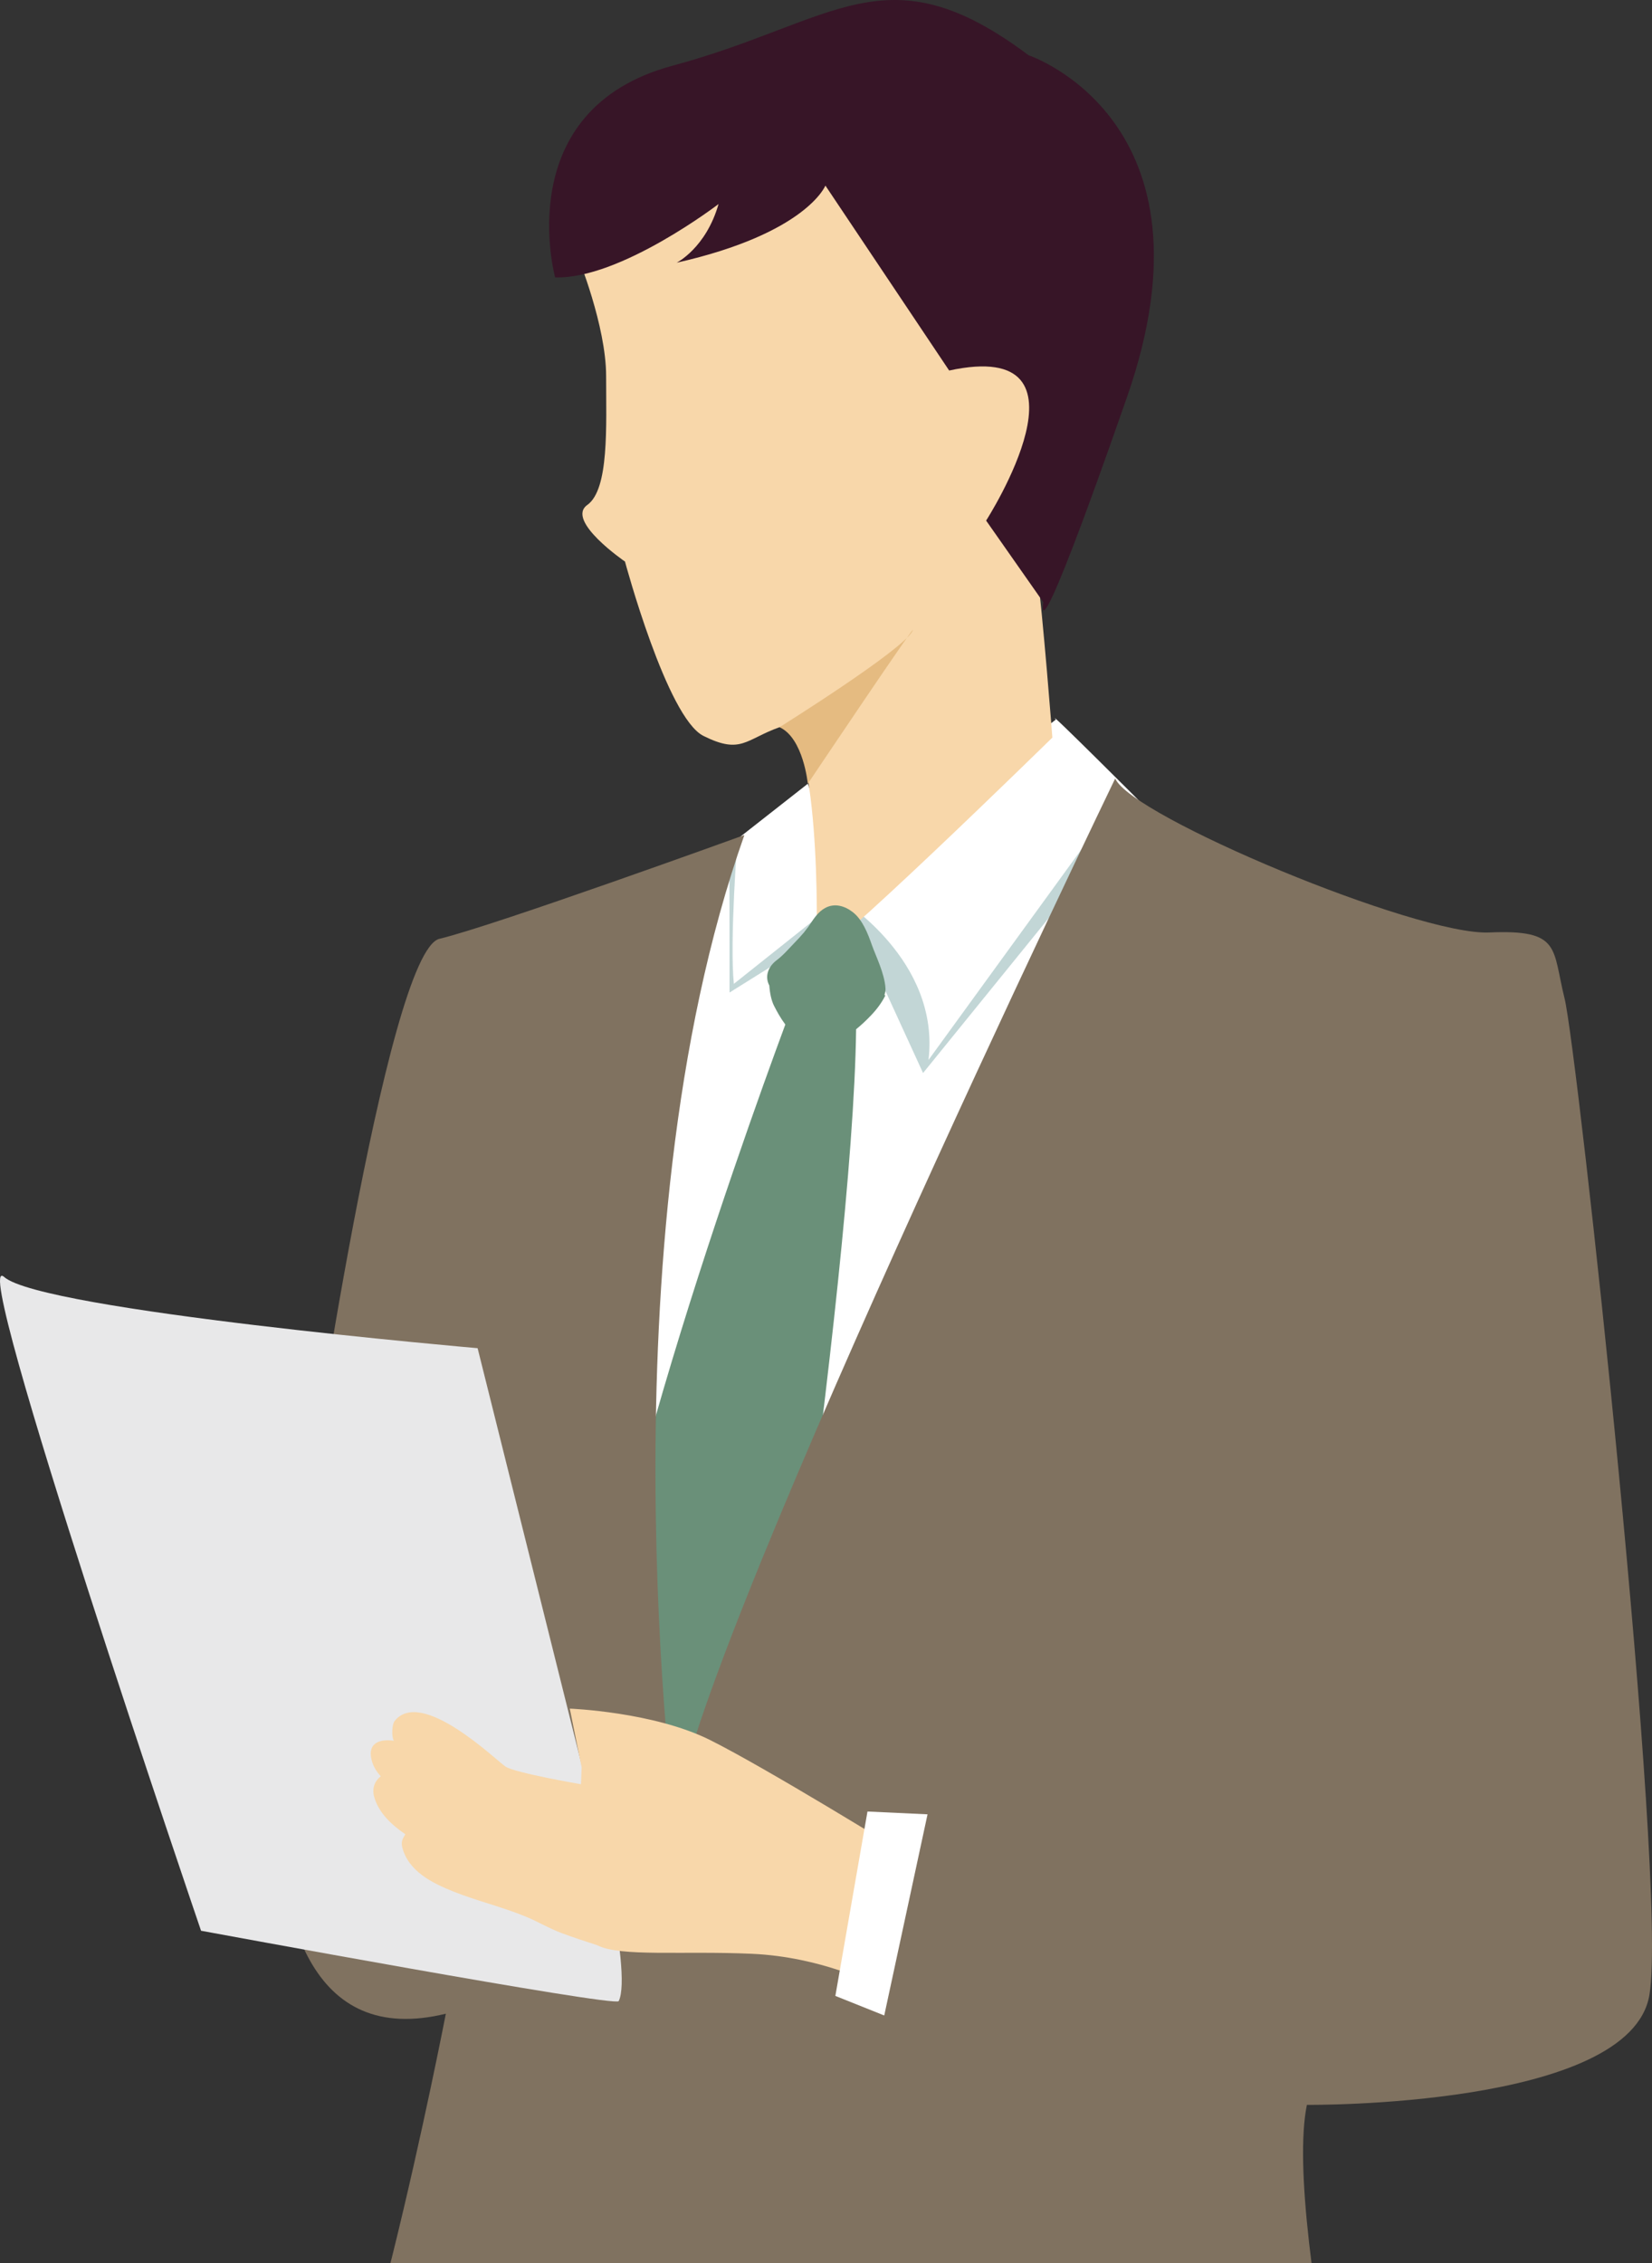 <svg xmlns="http://www.w3.org/2000/svg" id="_レイヤー_2" data-name="レイヤー 2" viewBox="0 0 1516.34 2076.8"><rect x="0" y="0" width="1516.34" height="2076.8" fill="#333333" stroke="none"/><defs><clipPath id="clippath"><path d="M0 0h1516.34v2076.8H0z" style="fill:none" transform="rotate(-180 758.17 1038.4)"/></clipPath><style>.cls-2,.cls-6{fill-rule:evenodd}.cls-2{fill:#fff}.cls-6{fill:#f8d7aa}</style></defs><g id="illustration" style="clip-path:url(#clippath)"><path d="M969.15 660.33 775.56 811.61l-34.1-92.35-64.62 50.69s-242.31 253.85-169.23 584.62 103.85 401.92 103.85 401.92l438.46-1017.31s-92.31-92.31-80.77-78.85" class="cls-2"/><path d="M771.41 825.05s91.81 55.89 80.84 147.7l160.06-220.39-23.95 58.38-141.1 173.98-65.87-143.71-111.77 69.86-.1-125.58 7.48-16.47s-7.39 95.14-3.4 134.06l97.8-77.84Z" style="fill-rule:evenodd;fill:#c2d6d6"/><path d="M530.39 235.56s25.96 63.46 25.96 109.61 2.88 103.84-17.31 118.26 34.62 51.92 34.62 51.92 38.46 143.22 72 159.99c34.61 17.31 38.66 3.12 69.86-7.98 36.46-12.97 35.91 190.68 33.03 207.98-2.89 17.31 217.4-198.46 217.4-198.46s-8.65-112.5-14.42-155.76c0 0 115.7-280.02-80.45-222.34 0 0-17.63-311.29-340.69-63.23Z" class="cls-6"/><path d="M757.62 170.3s-17.31 43.88-136.54 70.8c0 0 26.92-13.46 38.46-53.85 0 0-90.39 69.23-150 67.31 0 0-42.31-153.85 107.69-194.23s196.15-107.69 326.92-9.61c0 0 178.85 59.61 90.39 313.46s-76.92 188.46-76.92 188.46l-52.48-74.89s108.38-168.49-33.93-137.72L757.62 170.31Z" style="fill-rule:evenodd;fill:#371527"/><path d="M720.83 940.2c-4.34-5.79-7.78-12.04-10.45-17.37-2.21-4.42-3.71-10.9-4.24-18.41-4.58-8.71-.7-17.62 6.7-23.18 6.11-4.59 11.25-10.67 16.54-16.15 2.89-2.99 5.71-5.95 8.38-9.14.92-1.13 1.81-2.28 2.66-3.46.66-.85 1.32-1.71 1.98-2.57-.32.39 0-.11 1-1.54 3.81-5.73 7.65-11.59 13.81-15.02 8.76-4.88 18.16-2.02 25.55 3.72 9.03 7.01 13.91 19.88 17.57 30.28 3.53 10.03 11.54 25.77 12.44 39.53.14 2.11-.22 4.14-.93 6.04.25.23.48.49.74.72-2.91 5.85-7.07 11.82-12.78 17.85-4.9 5.17-9.56 9.48-14 13.05-2.91 236.15-98.49 843.64-98.49 843.64s-121.15 28.84-144.22-147.11c-20.06-153.03 136.58-589.68 177.74-700.86Z" style="fill-rule:evenodd;fill:#6a9079"/><path d="M135.22 1481.66s5.77 155.76 34.61 167.3 89.42-11.54 121.15-20.19 63.46-28.84 34.61-43.27c0 0 51.92-20.19 31.73-34.61 0 0 20.19-2.88 2.88-25.96-17.3-23.08 31.73-40.38-11.54-51.92s-158.65 2.89-158.65 2.89l-8.65-37.5s-63.46 5.77-46.15 43.27Z" class="cls-6"/><path d="M683.26 766.32s-230.76 83.65-279.8 95.19-121.15 513.44-121.15 513.44S161.16 1908.58 409.23 1848c0 0-83.65 432.67-141.34 475.94s207.68 129.8 274.03 86.53c66.34-43.27 86.53-184.6 86.53-184.6s-25.96 193.26 72.11 204.8 574.01 5.77 574.01 5.77-98.07-392.29-75-504.78c0 0 297.1 2.88 314.41-100.96s-66.34-868.23-77.88-914.38-2.89-63.46-69.23-60.57c-66.34 2.88-328.83-106.73-343.25-141.34 0 0-400.94 830.73-403.83 957.65 0 0-69.51-529.92 63.46-905.73Z" style="fill:#807260;fill-rule:evenodd"/><path d="m541.93 1651.84-103.54-414.59s-400.01-34.61-434.62-65.38c-34.62-30.77 180.77 600 180.77 600s380.47 70.35 383.35 64.58c13.43-26.87-25.96-184.61-25.96-184.61" style="fill-rule:evenodd;fill:#e8e8e9"/><path d="M361.46 1597.51c-2.34-4.32-1.52-15.16.64-17.95 24.36-31.41 93.27 35.9 101.92 41.67s69.25 16.19 69.25 16.19l.62-15.55-10.9-53.85s76.93 2.89 128.85 28.85 173.66 101.16 173.66 101.16l-23.95 122.77s-47.78-24.89-111.24-27.77-121.05 3.01-142-7.83c-.1-.03-.21-.07-.31-.1-10.89-3.49-21.8-7.1-32.51-11.09-11.32-4.21-21.62-10.42-32.73-15.03-21.64-8.97-44.59-14.34-66.32-22.98-19.43-7.72-41.95-18.81-47.29-41.06-1.26-5.24.84-7.92 2.88-11.64-12.48-8.49-24.3-19.53-28.47-33.89-2.46-8.48.64-15.21 5.96-19.31-3.95-4.22-7.04-9.14-8.53-15.3-3.79-15.74 8.33-19.08 20.47-17.29" class="cls-6"/><path d="m851.37 1665.02-55.13-2.57-29.48 169.23 44.87 17.95z" class="cls-2"/><path d="M715.52 667.36s111.77-69.86 121.75-87.82-95.81 139.72-95.81 139.72-3.99-41.92-25.95-51.9Z" style="fill-rule:evenodd;fill:#e5bb81"/></g></svg>